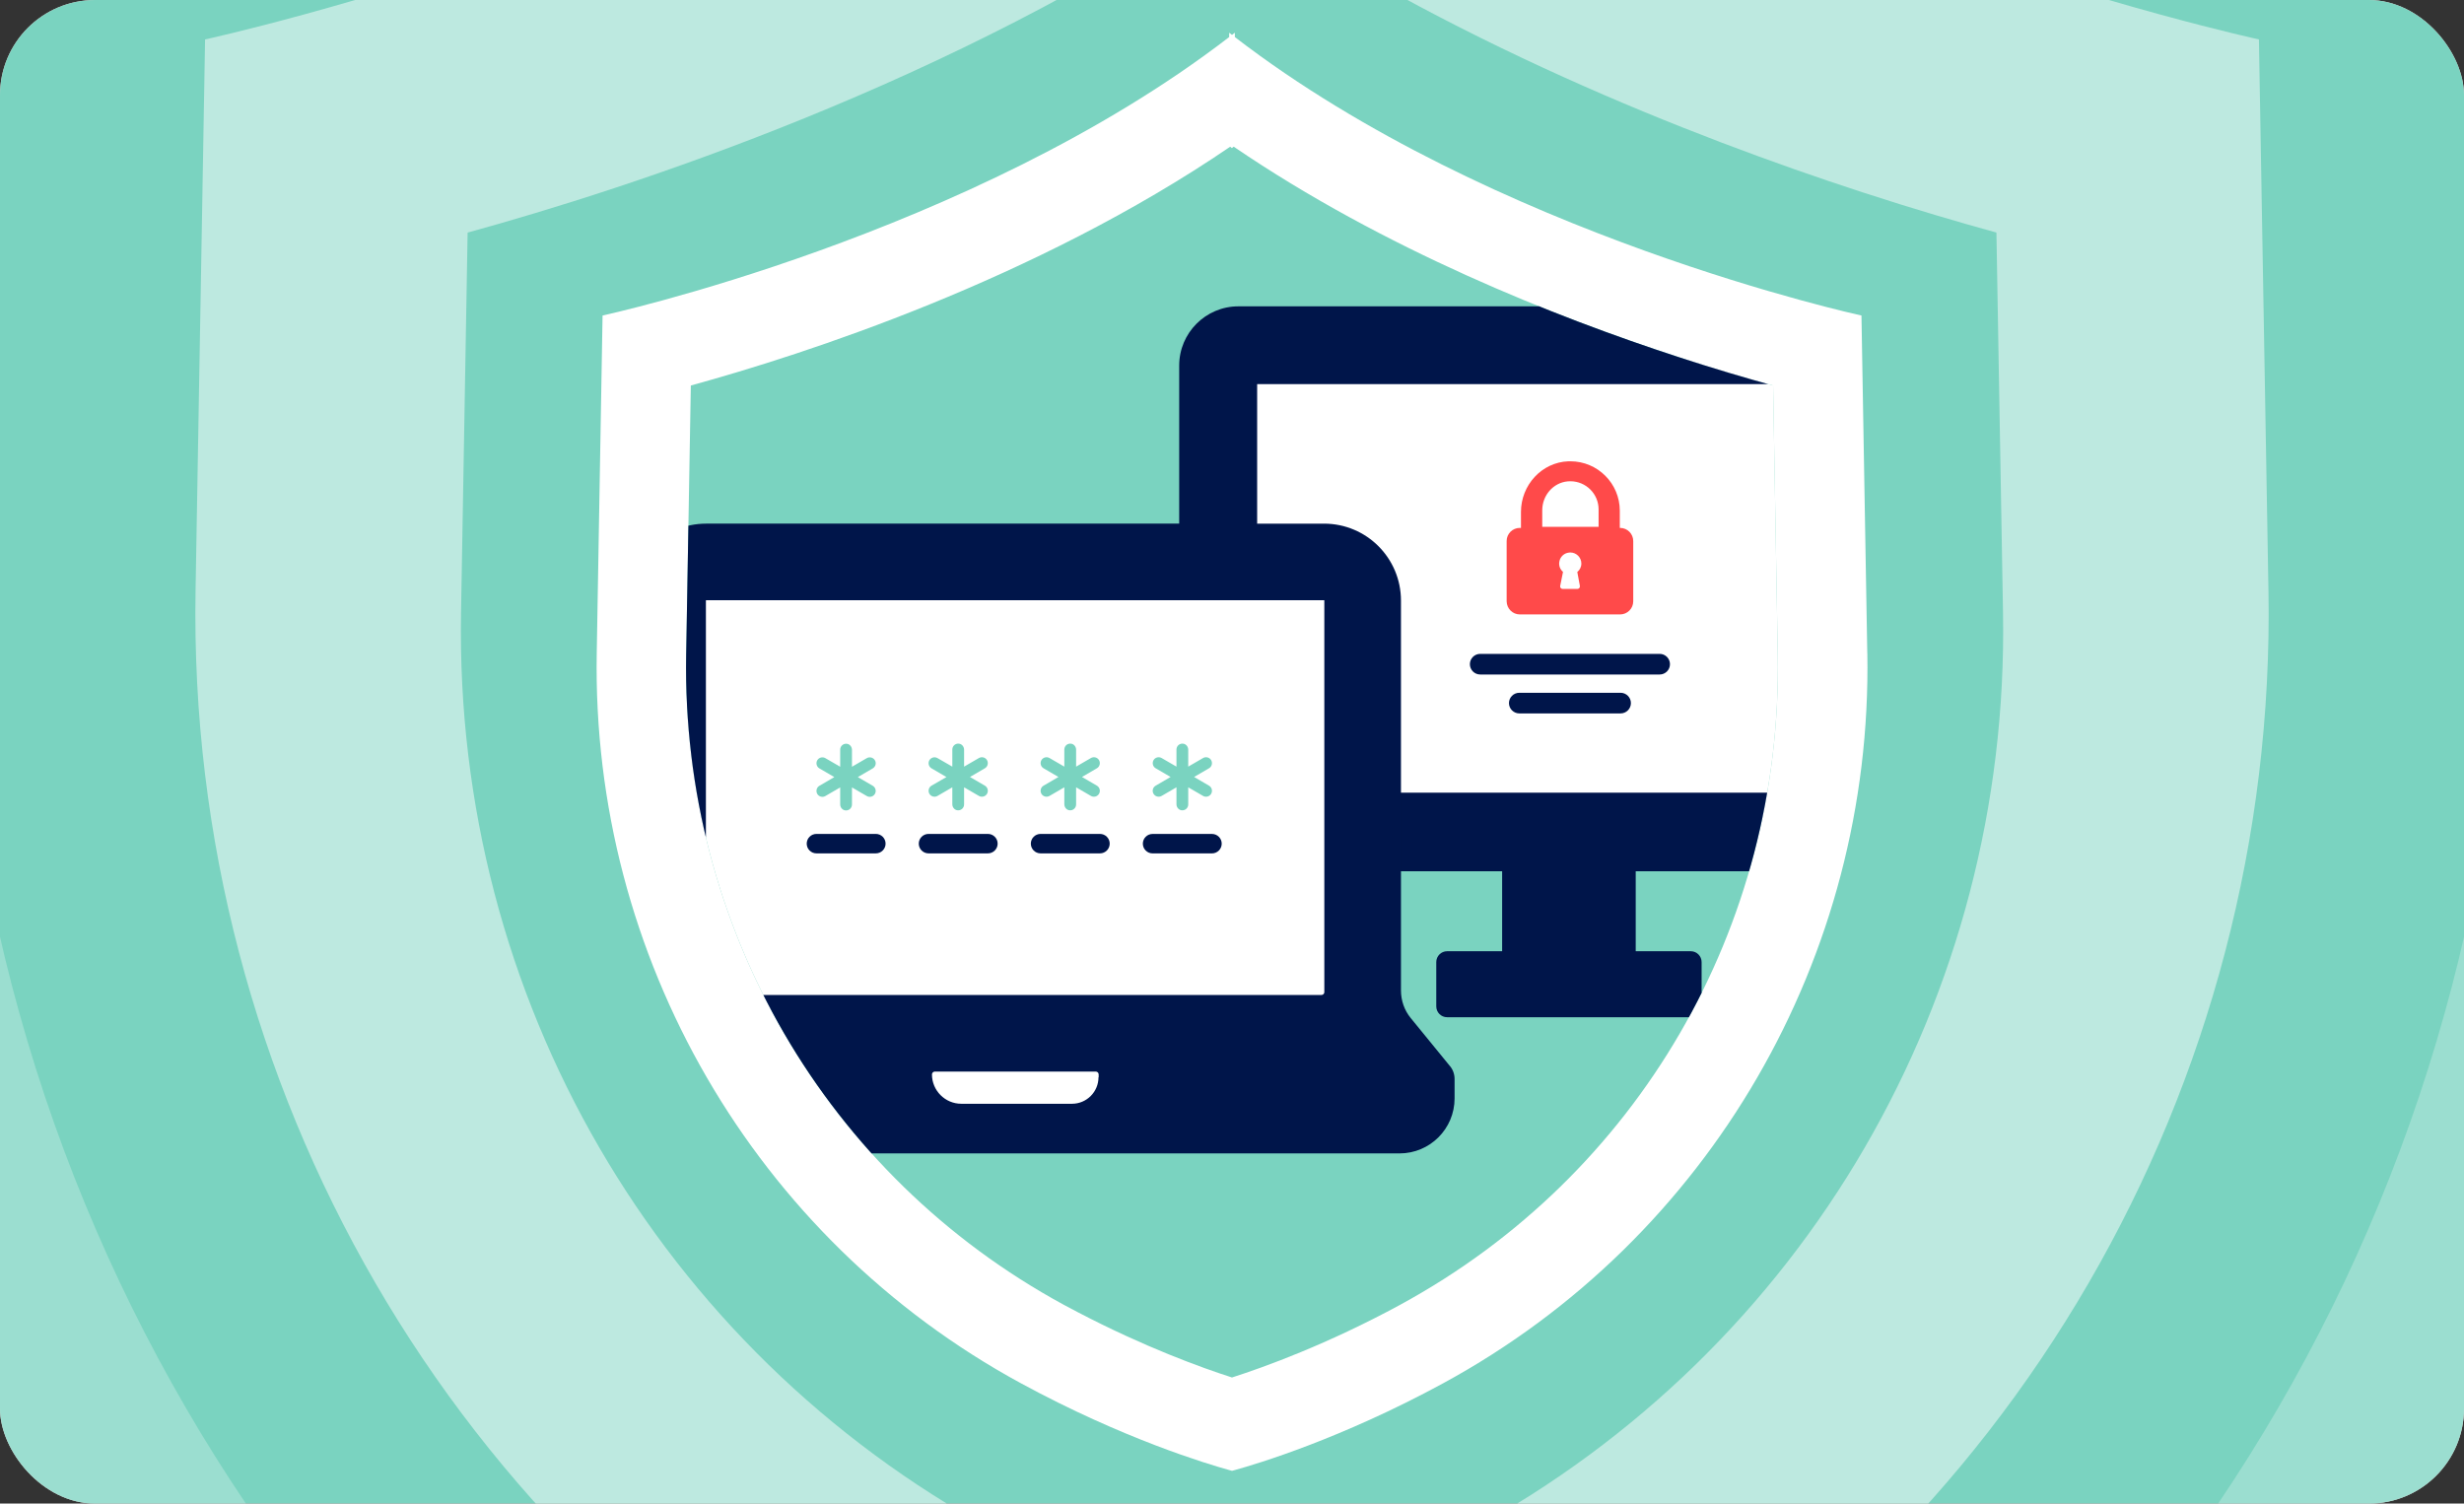 <?xml version="1.0" encoding="UTF-8"?><svg id="uuid-90db777b-22f6-41f5-b2db-b4c8e59ec569" xmlns="http://www.w3.org/2000/svg" xmlns:xlink="http://www.w3.org/1999/xlink" viewBox="0 0 1081.83 660.16"><rect x="0" y="0" width="1081.83" height="660.16" fill="#333333" stroke="none"/><defs><style>.uuid-956ce47f-6320-4794-9bcb-2910d3e0c345,.uuid-2b019b64-93a7-427a-9d0c-9d740b3cc322,.uuid-cc8a6377-b218-4ab7-b8e1-5d7fb6dfebbf{fill:#fff;}.uuid-2b019b64-93a7-427a-9d0c-9d740b3cc322{opacity:.5;}.uuid-788ae959-4337-438b-9446-93695be3c362{fill:#7ad3c0;}.uuid-84198ec7-4ac8-48ce-a3c9-1521f5ee07b3{fill:#f6cbd0;}.uuid-639984d7-ab00-4acd-a676-d7c19931d47d{fill:#ff4a4a;}.uuid-c8cc9065-8aa0-4e92-9986-08afb4932407{clip-path:url(#uuid-96625d4d-9733-48a1-840a-644b924d08e0);}.uuid-cc8a6377-b218-4ab7-b8e1-5d7fb6dfebbf{opacity:.25;}.uuid-c167aa58-60a1-46ba-ae56-153bac5669fe{fill:none;}.uuid-a139666c-e05c-41c5-a3fd-a5a641389aa8{clip-path:url(#uuid-af1e5e6e-df23-4929-b997-4601f67cad88);}.uuid-31f1e1d8-6b91-43cc-9d94-808835d019f6{clip-path:url(#uuid-ef0cfba9-7401-49f1-b39d-cc51df199590);}.uuid-79446ed2-963e-4a0a-9a13-95eaeffdc16e{clip-path:url(#uuid-23ec9496-39b9-4930-aa12-abb761913aaf);}.uuid-5bb89dca-7807-4918-8138-9f3cfbd8a488{fill:#00154a;}</style><clipPath id="uuid-96625d4d-9733-48a1-840a-644b924d08e0"><rect class="uuid-c167aa58-60a1-46ba-ae56-153bac5669fe" width="1081.83" height="660.16" rx="41.74" ry="41.74"/></clipPath><clipPath id="uuid-23ec9496-39b9-4930-aa12-abb761913aaf"><rect class="uuid-c167aa58-60a1-46ba-ae56-153bac5669fe" width="1081.83" height="660.16" rx="41.74" ry="41.74"/></clipPath><clipPath id="uuid-ef0cfba9-7401-49f1-b39d-cc51df199590"><rect class="uuid-c167aa58-60a1-46ba-ae56-153bac5669fe" width="1081.83" height="660.16" rx="41.74" ry="41.74"/></clipPath><clipPath id="uuid-af1e5e6e-df23-4929-b997-4601f67cad88"><path class="uuid-c167aa58-60a1-46ba-ae56-153bac5669fe" d="M614.82,572.85c-31.95,17.34-59.63,27.37-73.91,31.95-13.36-4.3-38.47-13.36-67.83-28.73-2.02-1.05-4.03-2.12-6.08-3.22-104.29-56.68-167.8-165.99-165.73-285.34l2.04-118.25c49.74-13.67,151.04-46.38,236.81-104.84l.73,.6,.81-.63c66.08,45.05,141.37,74.8,195.19,92.35,16.05,5.24,30.22,9.38,41.64,12.52l2.04,118.25c2.07,119.35-61.44,228.67-165.73,285.34Z"/></clipPath></defs><g class="uuid-c8cc9065-8aa0-4e92-9986-08afb4932407"><g><rect class="uuid-84198ec7-4ac8-48ce-a3c9-1521f5ee07b3" width="1081.83" height="660.16" rx="41.74" ry="41.74"/><g class="uuid-79446ed2-963e-4a0a-9a13-95eaeffdc16e"><rect class="uuid-788ae959-4337-438b-9446-93695be3c362" width="1081.83" height="660.16" rx="41.74" ry="41.74"/></g></g><path class="uuid-788ae959-4337-438b-9446-93695be3c362" d="M531.77,51.64c6.85-1.37,13.9-1.37,20.75,0,19.04,3.81,64.65,13.32,140.03,31.2,40.2,9.54,69.6,16.71,90.27,21.84,24.8,6.16,41.66,29.2,39.95,54.7-2.87,42.77-11.72,115.7-37.98,215.1-31.68,119.94-140.26,192.25-216.09,236.52-16.41,9.58-36.71,9.58-53.12,0-75.83-44.27-184.41-116.58-216.09-236.52-26.25-99.4-35.11-172.33-37.98-215.1-1.71-25.5,15.14-48.54,39.95-54.7,20.67-5.13,50.08-12.3,90.27-21.84,75.37-17.88,120.99-27.39,140.03-31.2h0Z"/><path class="uuid-788ae959-4337-438b-9446-93695be3c362" d="M445.3,470.52h-.08c0,6.18-5.04,11.22-11.22,11.22h-47.01c-6.84,0-12.44-5.6-12.44-12.44,0-.67,.55-1.22,1.22-1.22h68.31c.67,0,1.22,.55,1.22,1.22v1.22Z"/><circle class="uuid-c167aa58-60a1-46ba-ae56-153bac5669fe" cx="541.87" cy="326.51" r="232.24"/><path class="uuid-c167aa58-60a1-46ba-ae56-153bac5669fe" d="M530.94,52.81c6.59-1.32,13.36-1.32,19.95,0,18.74,3.75,64.25,13.22,139.77,31.13,40.88,9.7,70.54,16.94,91.18,22.07,23.94,5.95,40.15,28.19,38.55,52.8-2.76,42.39-11.48,115.48-37.9,215.49-31.65,119.84-140.41,191.92-215.94,235.95-15.84,9.24-35.43,9.24-51.27,0-75.53-44.03-184.29-116.11-215.94-235.95-26.41-100-35.14-173.1-37.9-215.49-1.6-24.61,14.62-46.85,38.55-52.8,20.64-5.13,50.31-12.37,91.18-22.07,75.51-17.91,121.03-27.39,139.77-31.13h0Z"/><g class="uuid-31f1e1d8-6b91-43cc-9d94-808835d019f6"><rect class="uuid-c167aa58-60a1-46ba-ae56-153bac5669fe" width="1081.83" height="660.16" rx="41.74" ry="41.74"/></g><path class="uuid-956ce47f-6320-4794-9bcb-2910d3e0c345" d="M819.84,286.84l-2.56-148.31s-161.7-34.97-275.12-122.26v-1.9c-.41,.32-.83,.63-1.24,.95-.41-.32-.83-.63-1.24-.95v1.9c-113.43,87.28-275.12,122.26-275.12,122.26l-2.56,148.31c-2.3,133.15,69.25,256.95,186.27,320.52,44.88,24.38,81.79,35.42,91.42,38.08,0,0,1.22,.33,1.24,.34,.09-.07,1.24-.34,1.24-.34,9.63-2.66,46.54-13.69,91.42-38.08,117.02-63.57,188.57-187.37,186.27-320.52Zm-205.02,286.01c-31.95,17.34-59.63,27.37-73.91,31.95-13.36-4.3-38.47-13.36-67.83-28.73-2.02-1.05-4.03-2.12-6.08-3.22-104.29-56.68-167.8-165.99-165.73-285.34l2.04-118.25c49.74-13.67,151.04-46.38,236.81-104.84l.73,.6,.81-.63c66.08,45.05,141.37,74.8,195.19,92.35,16.05,5.24,30.22,9.38,41.64,12.52l2.04,118.25c2.07,119.35-61.44,228.67-165.73,285.34Z"/><g class="uuid-a139666c-e05c-41c5-a3fd-a5a641389aa8"><g><rect class="uuid-956ce47f-6320-4794-9bcb-2910d3e0c345" x="534.17" y="157.89" width="309.24" height="200.9"/><path class="uuid-5bb89dca-7807-4918-8138-9f3cfbd8a488" d="M833.96,382.54c14.33,0,25.99-11.66,25.99-25.99V160.49c0-14.33-11.66-25.99-25.99-25.99h-290.24c-14.33,0-25.99,11.66-25.99,25.99v196.06c0,14.33,11.66,25.99,25.99,25.99h115.8v35.11h-24.16c-2.63,0-4.76,2.14-4.76,4.76v19.46c0,2.63,2.14,4.76,4.76,4.76h106.98c2.63,0,4.76-2.14,4.76-4.76v-19.46c0-2.63-2.14-4.76-4.76-4.76h-24.17v-35.11h115.79Zm-282-34.51V168.64h273.77v179.38h-273.77Z"/><path class="uuid-639984d7-ab00-4acd-a676-d7c19931d47d" d="M711.34,231.78h-.16v-7.55c0-11.97-9.74-21.69-21.69-21.69h-.85c-11.76,.42-20.85,10.47-20.85,22.23v7.02h-.54c-3.14,0-5.75,2.56-5.75,5.75v26.48c.05,3.19,2.61,5.75,5.8,5.75h44.03c3.14,0,5.75-2.56,5.75-5.75v-26.48c0-3.14-2.56-5.75-5.75-5.75h0Zm-17.7,25.45h0c.16,.7-.38,1.35-1.08,1.35h-6.47c-.7,0-1.24-.65-1.08-1.35l1.24-6.15c-1.24-1.03-1.94-2.69-1.61-4.47,.32-2.1,2.05-3.77,4.21-3.99,.22,0,.38-.05,.6-.05,2.64,0,4.85,2.16,4.85,4.85,0,1.51-.7,2.86-1.78,3.72l1.13,6.09h0Zm8.24-25.93h-24.75v-7.28h0c0-6.42,4.74-12.08,11.16-12.67,.38-.05,.81-.05,1.18-.05,6.85,0,12.4,5.55,12.4,12.34v7.65h.01Z"/><path class="uuid-5bb89dca-7807-4918-8138-9f3cfbd8a488" d="M728.68,296.15h-78.79c-2.5,0-4.53-2.03-4.53-4.53h0c0-2.5,2.03-4.53,4.53-4.53h78.79c2.5,0,4.53,2.03,4.53,4.53h0c0,2.5-2.03,4.53-4.53,4.53Z"/><path class="uuid-5bb89dca-7807-4918-8138-9f3cfbd8a488" d="M711.53,313.23h-44.48c-2.5,0-4.53-2.03-4.53-4.53h0c0-2.5,2.03-4.53,4.53-4.53h44.48c2.5,0,4.53,2.03,4.53,4.53h0c0,2.5-2.03,4.53-4.53,4.53Z"/><rect class="uuid-956ce47f-6320-4794-9bcb-2910d3e0c345" x="302.01" y="256.54" width="286.58" height="186.18"/><rect class="uuid-956ce47f-6320-4794-9bcb-2910d3e0c345" x="406.86" y="464.81" width="86.16" height="22.92"/><path class="uuid-5bb89dca-7807-4918-8138-9f3cfbd8a488" d="M636.57,468.02v.02l-17.21-21.08c-2.77-3.4-4.26-7.66-4.26-12.08v-171.18c0-18.63-15.08-33.79-33.79-33.79H310.02c-18.63,0-33.79,15.08-33.79,33.79v170.94c0,4.34-1.5,8.6-4.26,12l-17.37,21.4c-1.35,1.58-2.05,3.63-2.05,5.69v8.53c0,13.35,10.82,24.16,24.16,24.16h337.77c13.35,0,24.16-10.82,24.16-24.16v-8.53c0-2.05-.71-4.1-2.05-5.69l-.02-.02Zm-154.2,4.99h-.08c0,6.39-5.21,11.61-11.61,11.61h-48.63c-7.08,0-12.87-5.8-12.87-12.87,0-.7,.57-1.26,1.26-1.26h70.67c.7,0,1.26,.57,1.26,1.26v1.26h0Zm99.09-37.42c0,.7-.57,1.26-1.26,1.26H311.19c-.7,0-1.26-.57-1.26-1.26v-171.97l.08-.08h271.36c.08,0,.08,.08,.08,.08v171.96h0Z"/><g><path class="uuid-788ae959-4337-438b-9446-93695be3c362" d="M384.13,333.81c-.71-1.23-2.32-1.65-3.56-.94l-6.51,3.78v-7.42c0-1.24-.83-2.38-2.04-2.63-1.66-.34-3.13,.92-3.13,2.53v7.52l-6.51-3.78c-1.23-.71-2.84-.3-3.56,.94-.71,1.23-.3,2.84,.94,3.56l6.55,3.82-6.55,3.82c-1.23,.71-1.65,2.32-.94,3.56s2.32,1.65,3.56,.94l6.51-3.78v7.42c0,1.24,.83,2.38,2.04,2.63,1.66,.34,3.13-.92,3.13-2.53v-7.52l6.51,3.78c1.23,.71,2.84,.3,3.56-.94s.3-2.84-.94-3.56l-6.55-3.82,6.55-3.82c1.23-.75,1.69-2.32,.94-3.56Z"/><path class="uuid-788ae959-4337-438b-9446-93695be3c362" d="M408.05,348.52c.71,1.23,2.32,1.65,3.56,.94l6.51-3.78v7.42c0,1.24,.83,2.38,2.04,2.63,1.66,.34,3.13-.92,3.13-2.53v-7.52l6.51,3.78c1.23,.71,2.84,.3,3.56-.94s.3-2.84-.94-3.56l-6.55-3.82,6.55-3.82c1.23-.71,1.65-2.32,.94-3.56s-2.32-1.65-3.56-.94l-6.51,3.78v-7.42c0-1.24-.83-2.38-2.04-2.63-1.66-.34-3.13,.92-3.13,2.53v7.52l-6.51-3.75c-1.23-.71-2.84-.3-3.56,.94-.71,1.23-.3,2.84,.94,3.56l6.55,3.82-6.55,3.78c-1.23,.71-1.65,2.32-.94,3.56h0Z"/><path class="uuid-5bb89dca-7807-4918-8138-9f3cfbd8a488" d="M452.59,370.41h0c0,2.35,1.92,4.27,4.27,4.27h26.09c2.35,0,4.27-1.92,4.27-4.27h0c0-2.35-1.92-4.27-4.27-4.27h-26.09c-2.35,0-4.27,1.92-4.27,4.27Z"/><path class="uuid-788ae959-4337-438b-9446-93695be3c362" d="M457.23,348.52c.71,1.23,2.32,1.65,3.56,.94l6.51-3.78v7.42c0,1.24,.83,2.38,2.04,2.63,1.66,.34,3.13-.92,3.13-2.53v-7.52l6.51,3.78c1.23,.71,2.84,.3,3.56-.94s.3-2.84-.94-3.56l-6.55-3.82,6.55-3.82c1.23-.71,1.65-2.32,.94-3.56s-2.32-1.65-3.56-.94l-6.51,3.78v-7.42c0-1.24-.83-2.38-2.04-2.63-1.66-.34-3.13,.92-3.13,2.53v7.52l-6.51-3.78c-1.23-.71-2.84-.3-3.56,.94-.71,1.23-.3,2.84,.94,3.56l6.55,3.82-6.55,3.82c-1.23,.71-1.65,2.32-.94,3.56Z"/><path class="uuid-5bb89dca-7807-4918-8138-9f3cfbd8a488" d="M532.13,366.15h-26.09c-2.35,0-4.27,1.92-4.27,4.27h0c0,2.35,1.92,4.27,4.27,4.27h26.09c2.35,0,4.27-1.92,4.27-4.27h0c0-2.35-1.92-4.27-4.27-4.27Z"/><path class="uuid-5bb89dca-7807-4918-8138-9f3cfbd8a488" d="M358.46,374.68h26.09c2.35,0,4.27-1.92,4.27-4.27h0c0-2.35-1.92-4.27-4.27-4.27h-26.09c-2.35,0-4.27,1.92-4.27,4.27h0c0,2.35,1.92,4.27,4.27,4.27h0Z"/><path class="uuid-788ae959-4337-438b-9446-93695be3c362" d="M506.46,348.52c.71,1.23,2.32,1.65,3.56,.94l6.51-3.78v7.42c0,1.24,.83,2.38,2.04,2.63,1.66,.34,3.13-.92,3.13-2.53v-7.52l6.51,3.78c1.23,.71,2.84,.3,3.56-.94s.3-2.84-.94-3.56l-6.55-3.82,6.55-3.82c1.23-.71,1.65-2.32,.94-3.56s-2.32-1.65-3.56-.94l-6.51,3.78v-7.42c0-1.24-.83-2.38-2.04-2.63-1.66-.34-3.13,.92-3.13,2.53v7.52l-6.51-3.78c-1.23-.71-2.84-.3-3.56,.94-.71,1.23-.3,2.84,.94,3.56l6.55,3.82-6.55,3.82c-1.23,.71-1.69,2.32-.94,3.56Z"/><path class="uuid-5bb89dca-7807-4918-8138-9f3cfbd8a488" d="M407.66,374.68h26.09c2.35,0,4.27-1.92,4.27-4.27h0c0-2.35-1.92-4.27-4.27-4.27h-26.09c-2.35,0-4.27,1.92-4.27,4.27h0c0,2.35,1.92,4.27,4.27,4.27Z"/></g></g></g><path class="uuid-2b019b64-93a7-427a-9d0c-9d740b3cc322" d="M995.97,259.27l-4.18-241.96s-263.81-57.06-448.86-199.46v-3.1c-.67,.52-1.35,1.03-2.02,1.55-.67-.52-1.35-1.03-2.02-1.55v3.1C353.85-39.75,90.04,17.31,90.04,17.31l-4.18,241.96c-3.76,217.23,112.98,419.21,303.89,522.92,73.22,39.78,133.44,57.79,149.15,62.12,0,0,1.99,.54,2.02,.55,.14-.12,2.02-.55,2.02-.55,15.7-4.33,75.93-22.34,149.15-62.12,190.91-103.71,307.65-305.69,303.89-522.92ZM436.52,672.2c-147.31-80.06-237.02-234.47-234.1-403.05l2.89-167.03c70.25-19.31,213.35-65.52,334.5-148.09l1.04,.85,1.15-.89c93.34,63.63,199.69,105.66,275.72,130.44,22.68,7.4,42.69,13.24,58.82,17.68l2.89,167.03c2.92,168.58-86.79,323-234.1,403.05-45.13,24.49-84.24,38.66-104.4,45.13-18.87-6.07-54.34-18.87-95.82-40.58-2.85-1.48-5.7-3-8.58-4.55Zm104.4,105.81c-19.21-6.18-53.33-18.4-93.95-38.39,46.01,21.59,81.36,32.12,92.2,35.11,0,0,1.72,.47,1.75,.48,.12-.11,1.75-.48,1.75-.48,10.9-3.01,46.62-13.65,93.03-35.5-40.99,20.22-75.43,32.57-94.78,38.78Z"/><path class="uuid-cc8a6377-b218-4ab7-b8e1-5d7fb6dfebbf" d="M1293.51,213.42l-6.92-400.16s-436.3-94.37-742.34-329.87v-5.13c-1.1,.86-2.23,1.71-3.34,2.56-1.11-.86-2.23-1.7-3.34-2.56v5.13C231.53-281.1-204.76-186.74-204.76-186.74l-6.92,400.16c-6.21,359.26,186.86,693.31,502.59,864.83,121.09,65.78,220.69,95.57,246.66,102.74,0,0,3.29,.89,3.34,.91,.23-.2,3.34-.91,3.34-.91,25.97-7.16,125.57-36.95,246.66-102.74,315.74-171.52,508.81-505.57,502.59-864.83ZM368.26,896.36C124.63,763.96-23.74,508.58-18.91,229.77L-14.13-46.47c116.19-31.94,352.84-108.35,553.22-244.91l1.71,1.41,1.9-1.47c154.36,105.23,330.27,174.74,456,215.73,37.51,12.24,70.6,21.9,97.28,29.25l4.77,276.24c4.83,278.81-143.54,534.19-387.17,666.59-74.64,40.5-139.31,63.94-172.66,74.64-31.2-10.03-89.88-31.2-158.46-67.12-4.71-2.45-9.42-4.96-14.19-7.53Zm172.66,174.99c-31.77-10.22-88.19-30.43-155.38-63.49,76.09,35.71,134.56,53.13,152.48,58.07,0,0,2.85,.77,2.89,.79,.2-.18,2.89-.79,2.89-.79,18.04-4.98,77.1-22.57,153.86-58.72-67.79,33.43-124.75,53.86-156.75,64.13Z"/></g></svg>